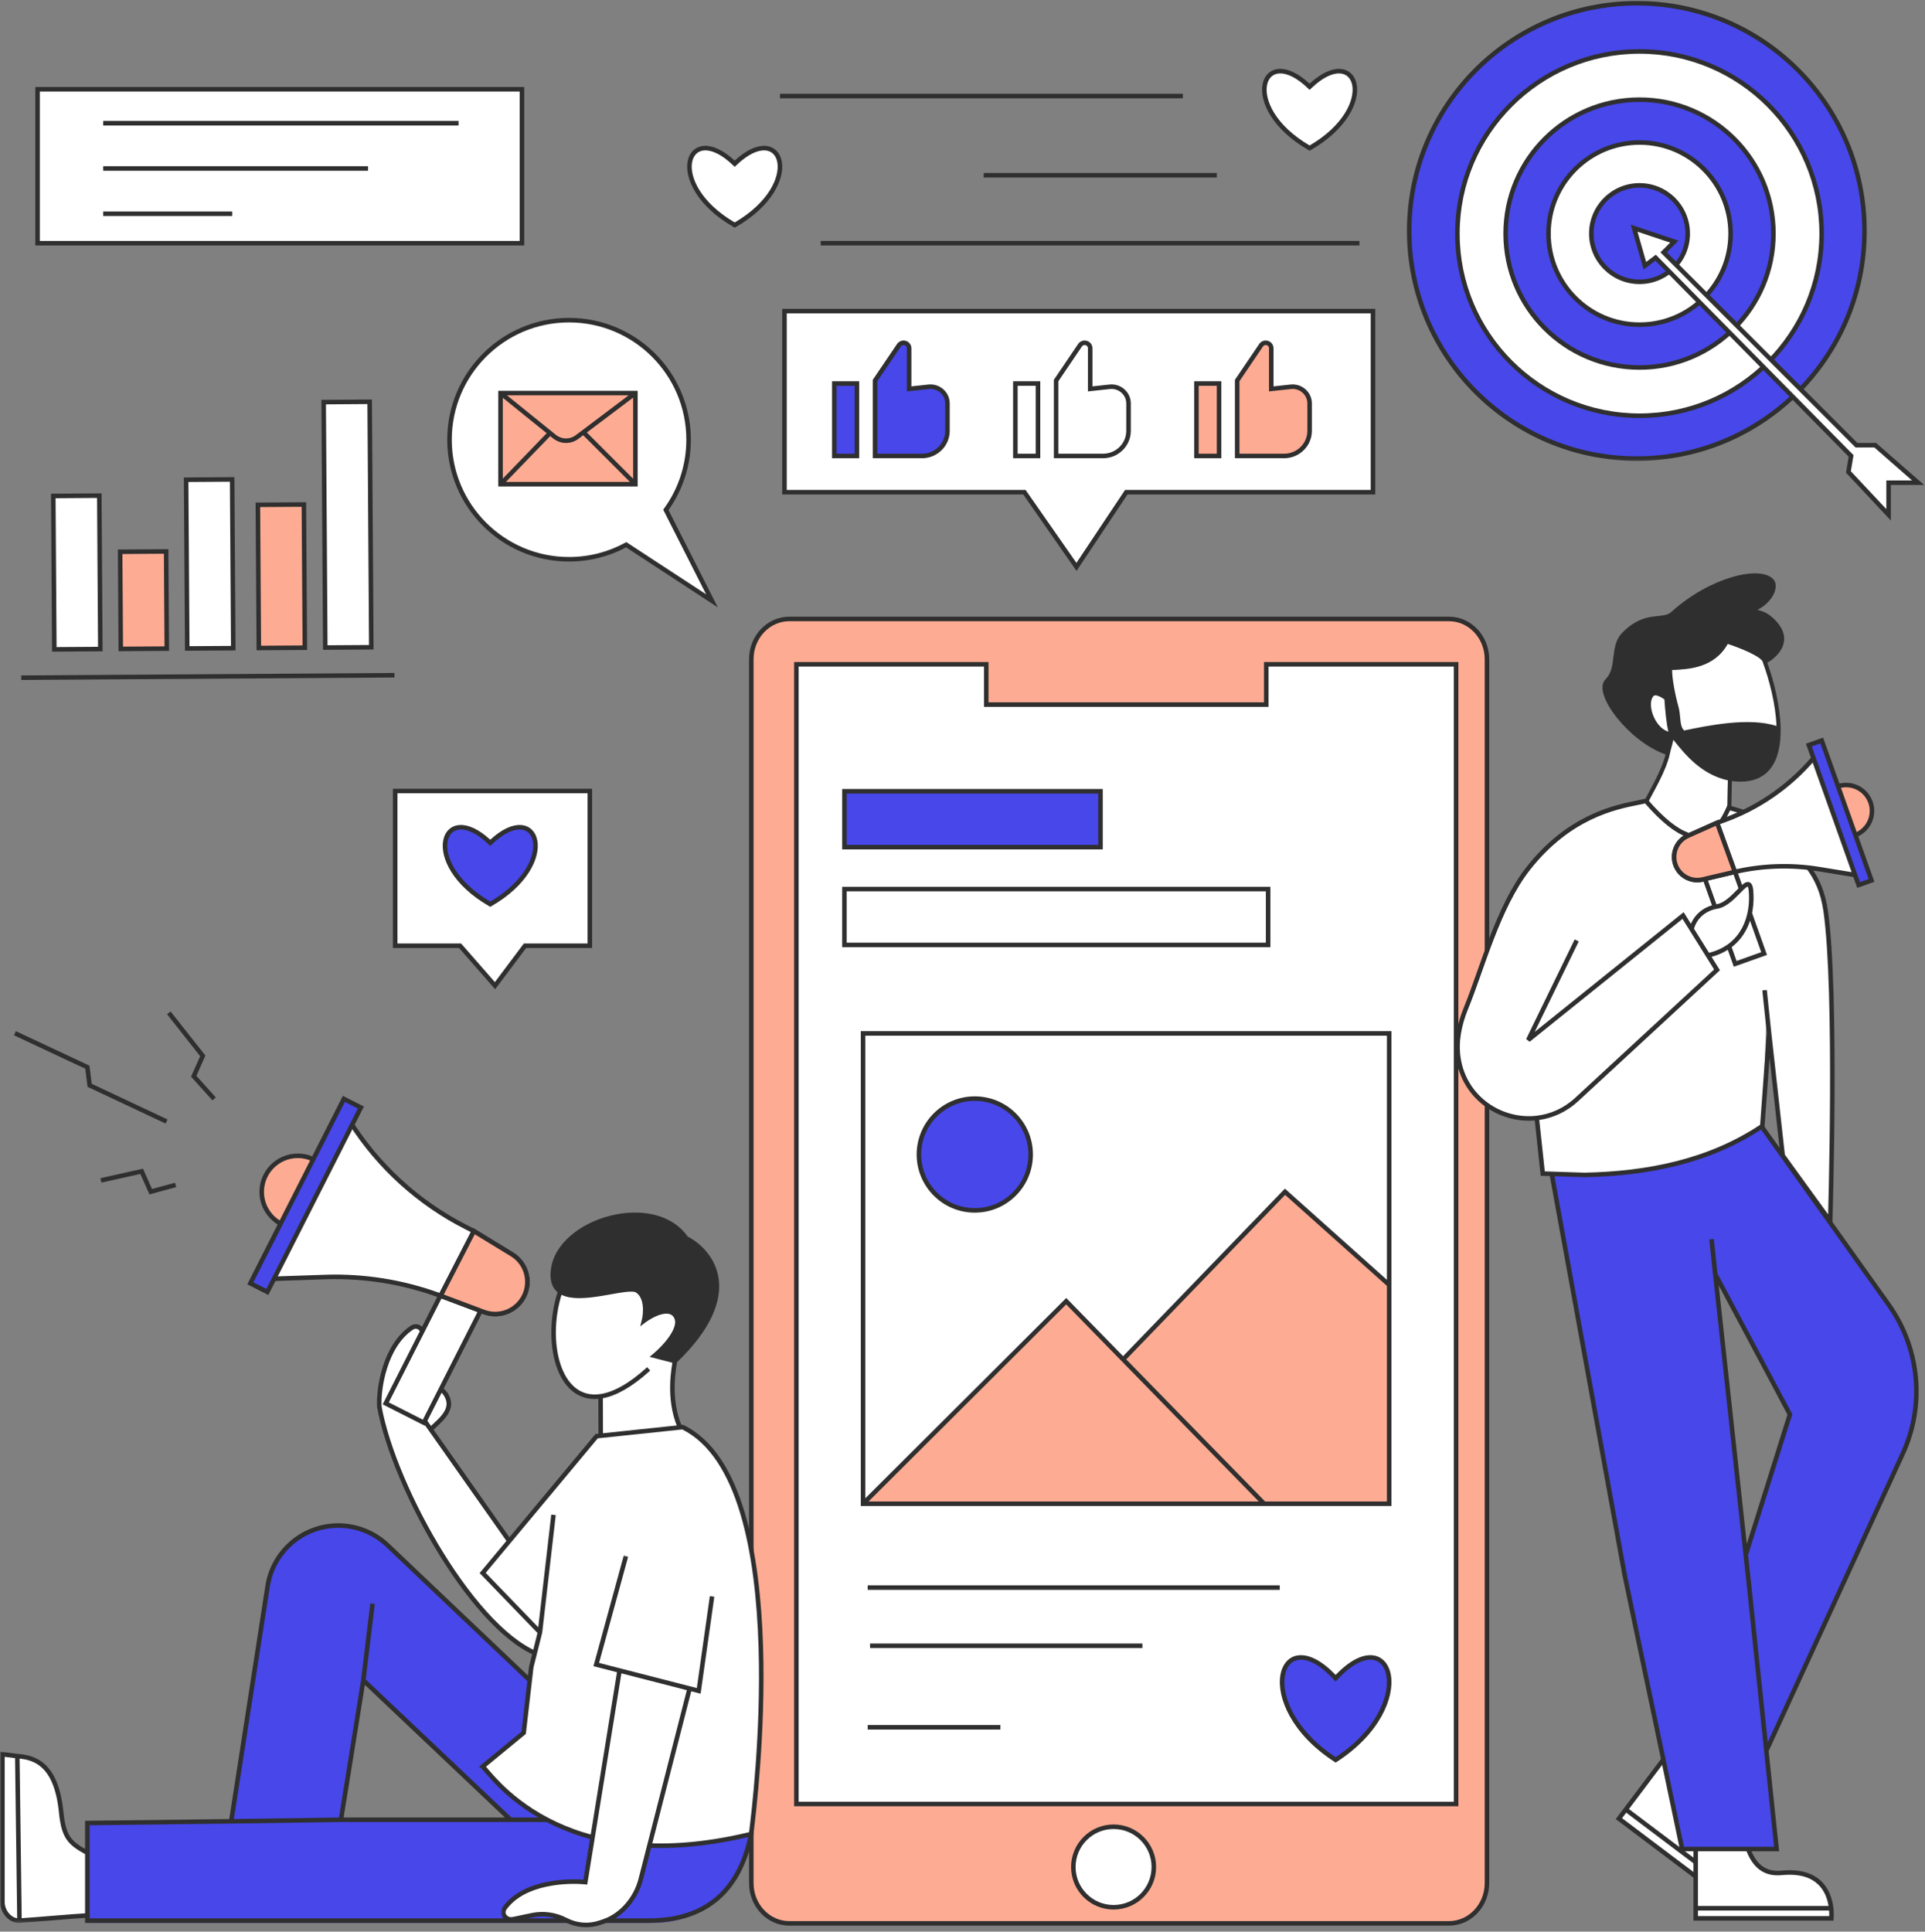 <svg width="587" height="589" viewBox="0 0 587 589" fill="none" xmlns="http://www.w3.org/2000/svg">
<rect x="0" y="0" width="587" height="589" fill="#808080" stroke="none"/>
<path d="M229.1 201.024C229.1 194.24 234.282 188.738 240.679 188.738H441.851C448.244 188.738 453.43 194.24 453.43 201.024V574.197C453.43 580.981 448.244 586.483 441.851 586.483H240.679C234.282 586.483 229.1 580.981 229.1 574.197V201.024Z" fill="#FDAC93"/>
<path fill-rule="evenodd" clip-rule="evenodd" d="M228.409 201.024C228.409 193.896 233.866 188.049 240.678 188.049H441.85C448.662 188.049 454.119 193.896 454.119 201.024V574.198C454.119 581.326 448.662 587.173 441.85 587.173H240.678C233.866 587.173 228.409 581.326 228.409 574.198V201.024ZM240.678 189.428C234.704 189.428 229.789 194.582 229.789 201.024V574.198C229.789 580.64 234.704 585.794 240.678 585.794H441.85C447.825 585.794 452.74 580.64 452.74 574.198V201.024C452.74 194.582 447.825 189.428 441.85 189.428H240.678Z" fill="#2F2F2F"/>
<path d="M242.849 202.561H300.741V214.846H386.132V202.561H444.02V550.079H242.849V202.561Z" fill="white"/>
<path fill-rule="evenodd" clip-rule="evenodd" d="M242.157 201.869H301.429V214.155H385.437V201.869H444.709V550.767H242.157V201.869ZM243.537 203.249V549.388H443.329V203.249H386.82V215.534H300.05V203.249H243.537Z" fill="#2F2F2F"/>
<path d="M351.843 569.295C351.843 576.078 346.349 581.572 339.57 581.572C332.791 581.572 327.297 576.078 327.297 569.295C327.297 562.516 332.791 557.018 339.57 557.018C346.349 557.018 351.843 562.516 351.843 569.295Z" fill="white"/>
<path fill-rule="evenodd" clip-rule="evenodd" d="M339.57 557.712C333.172 557.712 327.986 562.898 327.986 569.295C327.986 575.693 333.172 580.883 339.57 580.883C345.967 580.883 351.153 575.693 351.153 569.295C351.153 562.898 345.967 557.712 339.57 557.712ZM326.606 569.295C326.606 562.134 332.408 556.328 339.57 556.328C346.731 556.328 352.537 562.134 352.537 569.295C352.537 576.456 346.731 582.262 339.57 582.262C332.408 582.262 326.606 576.456 326.606 569.295Z" fill="#2F2F2F"/>
<path d="M257.494 241.277H335.585V258.318H257.494V241.277Z" fill="#4747EA"/>
<path fill-rule="evenodd" clip-rule="evenodd" d="M256.804 240.586H336.274V259.006H256.804V240.586ZM258.183 241.97V257.626H334.894V241.97H258.183Z" fill="#2F2F2F"/>
<path fill-rule="evenodd" clip-rule="evenodd" d="M256.804 270.406H387.387V288.826H256.804V270.406ZM258.183 271.786V287.447H386.007V271.786H258.183Z" fill="#2F2F2F"/>
<path d="M263.173 458.536L325.126 396.763L342.47 414.514L391.843 363.396L423.612 391.795V458.536H263.173Z" fill="#FDAC93"/>
<path fill-rule="evenodd" clip-rule="evenodd" d="M262.483 314.428H424.306V459.226H262.483V314.428ZM263.863 315.807V456.869L325.131 395.787L342.467 413.525L391.81 362.441L422.922 390.252V315.807H263.863ZM422.922 392.103L391.88 364.354L343.432 414.511L385.778 457.843H422.922V392.103ZM383.848 457.843L325.118 397.745L264.844 457.843H383.848Z" fill="#2F2F2F"/>
<path d="M314.291 352.035C314.291 361.446 306.661 369.075 297.25 369.075C287.839 369.075 280.214 361.446 280.214 352.035C280.214 342.623 287.839 334.994 297.25 334.994C306.661 334.994 314.291 342.623 314.291 352.035Z" fill="#4747EA"/>
<path fill-rule="evenodd" clip-rule="evenodd" d="M297.25 335.684C288.22 335.684 280.903 343.006 280.903 352.035C280.903 361.064 288.22 368.386 297.25 368.386C306.279 368.386 313.6 361.064 313.6 352.035C313.6 343.006 306.279 335.684 297.25 335.684ZM279.523 352.035C279.523 342.242 287.461 334.305 297.25 334.305C307.043 334.305 314.98 342.242 314.98 352.035C314.98 361.828 307.043 369.765 297.25 369.765C287.461 369.765 279.523 361.828 279.523 352.035Z" fill="#2F2F2F"/>
<path fill-rule="evenodd" clip-rule="evenodd" d="M390.248 484.782H264.592V483.402H390.248V484.782ZM348.361 502.533H265.302V501.153H348.361V502.533ZM305.058 527.383H264.592V525.999H305.058V527.383Z" fill="#2F2F2F"/>
<path d="M407.281 511.735C424.473 493.081 433.203 519.89 407.285 536.631C381.371 519.89 390.088 493.081 407.281 511.735Z" fill="#4747EA"/>
<path fill-rule="evenodd" clip-rule="evenodd" d="M407.281 510.725C403.138 506.401 399.368 504.549 396.346 504.713C393.098 504.886 391.016 507.353 390.437 510.794C389.288 517.627 393.817 528.75 406.911 537.209L407.289 537.455L407.663 537.209C420.757 528.75 425.286 517.627 424.132 510.794C423.549 507.353 421.467 504.886 418.215 504.713C415.197 504.549 411.424 506.401 407.281 510.725ZM407.289 535.809C394.761 527.56 390.782 517.06 391.801 511.024C392.31 508.002 394.014 506.22 396.42 506.093C398.941 505.957 402.522 507.587 406.772 512.203L407.281 512.753L407.79 512.203C412.044 507.587 415.624 505.957 418.146 506.093C420.556 506.22 422.26 508.002 422.769 511.024C423.791 517.06 419.813 527.56 407.289 535.809Z" fill="#2F2F2F"/>
<path fill-rule="evenodd" clip-rule="evenodd" d="M120.303 206.579L6.494 207.334L6.481 205.955L120.295 205.199L120.303 206.579Z" fill="#2F2F2F"/>
<path d="M16.255 151.225L30.285 151.135L30.598 197.912L16.567 198.002L16.255 151.225Z" fill="white"/>
<path fill-rule="evenodd" clip-rule="evenodd" d="M15.56 150.544L30.97 150.438L31.29 198.598L15.876 198.701L15.56 150.544ZM16.947 151.916L17.247 197.309L29.898 197.227L29.598 151.829L16.947 151.916Z" fill="#2F2F2F"/>
<path d="M56.756 146.282L70.787 146.188L71.127 197.641L57.097 197.736L56.756 146.282Z" fill="white"/>
<path fill-rule="evenodd" clip-rule="evenodd" d="M56.063 145.595L71.474 145.492L71.823 198.326L56.413 198.428L56.063 145.595ZM57.451 146.966L57.784 197.036L70.435 196.954L70.102 146.88L57.451 146.966Z" fill="#2F2F2F"/>
<path d="M78.635 153.93L92.669 153.84L92.957 197.496L78.926 197.591L78.635 153.93Z" fill="#FDAC93"/>
<path fill-rule="evenodd" clip-rule="evenodd" d="M77.939 153.245L93.35 153.143L93.65 198.183L78.239 198.285L77.939 153.245ZM79.331 154.617L79.611 196.893L92.262 196.811L91.982 154.535L79.331 154.617Z" fill="#2F2F2F"/>
<path d="M98.696 122.614L112.727 122.52L113.224 197.362L99.193 197.456L98.696 122.614Z" fill="white"/>
<path fill-rule="evenodd" clip-rule="evenodd" d="M98.002 121.927L113.412 121.824L113.917 198.046L98.507 198.149L98.002 121.927ZM99.39 123.298L99.879 196.757L112.529 196.675L112.041 123.212L99.39 123.298Z" fill="#2F2F2F"/>
<path d="M36.633 168.245L50.663 168.15L50.861 197.776L36.83 197.866L36.633 168.245Z" fill="#FDAC93"/>
<path fill-rule="evenodd" clip-rule="evenodd" d="M35.94 167.56L51.35 167.457L51.555 198.462L36.145 198.565L35.94 167.56ZM37.327 168.931L37.516 197.173L50.167 197.091L49.978 168.845L37.327 168.931Z" fill="#2F2F2F"/>
<mask id="mask0_6879_32096" style="mask-type:luminance" maskUnits="userSpaceOnUse" x="429" y="0" width="140" height="141">
<path d="M429.089 0H568.894V140.849H429.089V0Z" fill="white"/>
</mask>
<g mask="url(#mask0_6879_32096)">
<path d="M568.546 70.409C568.546 108.752 537.467 139.835 499.132 139.835C460.793 139.835 429.714 108.752 429.714 70.409C429.714 32.07 460.793 0.986 499.132 0.986C537.467 0.986 568.546 32.07 568.546 70.409Z" fill="#4747EA"/>
</g>
<mask id="mask1_6879_32096" style="mask-type:luminance" maskUnits="userSpaceOnUse" x="428" y="0" width="142" height="141">
<path d="M428.036 0H569.944V140.849H428.036V0Z" fill="white"/>
</mask>
<g mask="url(#mask1_6879_32096)">
<path fill-rule="evenodd" clip-rule="evenodd" d="M499.134 1.675C461.177 1.675 430.406 32.446 430.406 70.407C430.406 108.368 461.177 139.144 499.134 139.144C537.092 139.144 567.859 108.368 567.859 70.407C567.859 32.446 537.092 1.675 499.134 1.675ZM429.026 70.407C429.026 31.686 460.414 0.295 499.134 0.295C537.851 0.295 569.239 31.686 569.239 70.407C569.239 109.132 537.851 140.523 499.134 140.523C460.414 140.523 429.026 109.132 429.026 70.407Z" fill="#2F2F2F"/>
</g>
<path d="M555.484 71.225C555.484 101.898 530.617 126.765 499.949 126.765C469.28 126.765 444.413 101.898 444.413 71.225C444.413 40.552 469.28 15.685 499.949 15.685C530.617 15.685 555.484 40.552 555.484 71.225Z" fill="white"/>
<path fill-rule="evenodd" clip-rule="evenodd" d="M499.948 16.376C469.657 16.376 445.102 40.934 445.102 71.225C445.102 101.521 469.657 126.075 499.948 126.075C530.239 126.075 554.794 101.521 554.794 71.225C554.794 40.934 530.239 16.376 499.948 16.376ZM443.723 71.225C443.723 40.171 468.897 14.996 499.948 14.996C531.003 14.996 556.173 40.171 556.173 71.225C556.173 102.28 531.003 127.455 499.948 127.455C468.897 127.455 443.723 102.28 443.723 71.225Z" fill="#2F2F2F"/>
<path d="M540.784 71.226C540.784 93.781 522.504 112.066 499.953 112.066C477.398 112.066 459.117 93.781 459.117 71.226C459.117 48.671 477.398 30.391 499.953 30.391C522.504 30.391 540.784 48.671 540.784 71.226Z" fill="#4747EA"/>
<path fill-rule="evenodd" clip-rule="evenodd" d="M499.953 31.079C477.78 31.079 459.807 49.051 459.807 71.225C459.807 93.398 477.78 111.374 499.953 111.374C522.122 111.374 540.095 93.398 540.095 71.225C540.095 49.051 522.122 31.079 499.953 31.079ZM458.428 71.225C458.428 48.292 477.02 29.699 499.953 29.699C522.886 29.699 541.474 48.292 541.474 71.225C541.474 94.161 522.886 112.754 499.953 112.754C477.02 112.754 458.428 94.161 458.428 71.225Z" fill="#2F2F2F"/>
<path d="M527.718 71.225C527.718 86.561 515.289 98.995 499.952 98.995C484.616 98.995 472.187 86.561 472.187 71.225C472.187 55.888 484.616 43.455 499.952 43.455C515.289 43.455 527.718 55.888 527.718 71.225Z" fill="white"/>
<path fill-rule="evenodd" clip-rule="evenodd" d="M499.954 44.145C484.999 44.145 472.878 56.271 472.878 71.225C472.878 86.184 484.999 98.305 499.954 98.305C514.908 98.305 527.029 86.184 527.029 71.225C527.029 56.271 514.908 44.145 499.954 44.145ZM471.498 71.225C471.498 55.507 484.235 42.766 499.954 42.766C515.668 42.766 528.409 55.507 528.409 71.225C528.409 86.944 515.668 99.689 499.954 99.689C484.235 99.689 471.498 86.944 471.498 71.225Z" fill="#2F2F2F"/>
<path d="M514.652 71.225C514.652 79.347 508.07 85.929 499.952 85.929C491.83 85.929 485.248 79.347 485.248 71.225C485.248 63.108 491.83 56.525 499.952 56.525C508.07 56.525 514.652 63.108 514.652 71.225Z" fill="#4747EA"/>
<path fill-rule="evenodd" clip-rule="evenodd" d="M499.952 57.216C492.212 57.216 485.938 63.49 485.938 71.226C485.938 78.966 492.212 85.24 499.952 85.24C507.688 85.24 513.959 78.966 513.959 71.226C513.959 63.49 507.688 57.216 499.952 57.216ZM484.559 71.226C484.559 62.726 491.449 55.836 499.952 55.836C508.448 55.836 515.342 62.726 515.342 71.226C515.342 79.73 508.448 86.62 499.952 86.62C491.449 86.62 484.559 79.73 484.559 71.226Z" fill="#2F2F2F"/>
<path d="M504.847 78.576L564.468 139.018L563.651 143.921L575.9 156.987V147.185H584.884L571.814 135.75H566.099L507.299 76.946L510.567 73.677L498.314 69.592L501.583 81.027L504.847 78.576Z" fill="white"/>
<path fill-rule="evenodd" clip-rule="evenodd" d="M497.291 68.523L511.843 73.377L508.275 76.945L566.385 135.059H572.076L586.723 147.874H576.589V158.731L562.911 144.142L563.728 139.252L504.781 79.491L501.196 82.18L497.291 68.523ZM499.34 70.663L501.972 79.873L504.916 77.664L565.206 138.783L564.385 143.694L575.209 155.241V146.495H583.048L571.559 136.443H565.814L506.325 76.945L509.289 73.976L499.34 70.663Z" fill="#2F2F2F"/>
<path d="M173.523 170.536C153.391 170.536 137.073 154.214 137.073 134.077C137.073 113.945 153.391 97.623 173.523 97.623C193.656 97.623 209.978 113.945 209.978 134.077C209.978 142.076 207.403 149.467 203.042 155.478L217.11 183.215L190.958 166.105C185.78 168.93 179.839 170.536 173.523 170.536Z" fill="white"/>
<path fill-rule="evenodd" clip-rule="evenodd" d="M173.523 98.313C193.273 98.313 209.287 114.327 209.287 134.078C209.287 141.924 206.762 149.176 202.479 155.072L202.233 155.413L215.323 181.224L190.99 165.301L190.629 165.498C185.55 168.269 179.723 169.846 173.523 169.846C153.772 169.846 137.763 153.832 137.763 134.078C137.763 114.327 153.772 98.313 173.523 98.313ZM210.667 134.078C210.667 113.563 194.037 96.934 173.523 96.934C153.009 96.934 136.379 113.563 136.379 134.078C136.379 154.596 153.009 171.226 173.523 171.226C179.809 171.226 185.735 169.666 190.925 166.906L218.892 185.207L203.847 155.54C208.142 149.48 210.667 142.072 210.667 134.078Z" fill="#2F2F2F"/>
<path d="M193.758 119.854H152.631V147.644H193.758V119.854Z" fill="#FDAC93"/>
<path fill-rule="evenodd" clip-rule="evenodd" d="M194.448 119.164H151.941V148.334H194.448V119.164ZM191.697 120.544L175.564 132.702C174.71 133.343 173.671 133.692 172.608 133.692C171.482 133.692 170.394 133.306 169.516 132.599L154.586 120.544H191.697ZM153.321 121.299L166.703 132.102L153.321 145.94V121.299ZM154.261 146.954L167.783 132.973L168.649 133.675C169.77 134.578 171.166 135.071 172.608 135.071C173.971 135.071 175.301 134.628 176.393 133.802L177.839 132.714L192.091 146.954H154.261ZM193.068 145.981V121.242L178.952 131.877L193.068 145.981Z" fill="#2F2F2F"/>
<path d="M176.415 504.883C177.795 509.026 187.034 511.609 165.37 504.883C145.357 498.67 120.293 454.221 115.678 428.952C115.345 423.589 117.291 410.421 125.553 404.874C127.38 403.646 129.388 405.424 128.871 407.51L127.438 413.226C126.817 415.71 126.826 418.28 127.438 420.736C130.189 421.705 134.397 422.998 135.691 424.813C139.144 429.646 134.163 433.025 131.326 435.859L157.088 472.44L176.415 504.883Z" fill="white"/>
<path fill-rule="evenodd" clip-rule="evenodd" d="M127.65 405.48C127.21 405.115 126.586 405.008 125.938 405.443C121.992 408.096 119.503 412.604 118.05 417.191C116.604 421.745 116.206 426.27 116.362 428.869C118.657 441.384 126.028 458.712 135.337 473.699C139.989 481.193 145.113 488.079 150.307 493.47C155.514 498.874 160.733 502.722 165.574 504.224C167.18 504.721 168.613 505.169 169.89 505.567C172.936 506.516 175.109 507.189 176.624 507.641C177.043 507.764 177.404 507.871 177.72 507.957C177.03 507.255 176.176 506.29 175.782 505.177L156.508 472.817L128.5 433.041L128.59 432.72C129.415 429.817 129.161 426.709 127.855 423.937C127.391 422.956 127.026 421.938 126.767 420.903C126.126 418.336 126.122 415.651 126.767 413.06L128.196 407.34C128.393 406.556 128.11 405.862 127.65 405.48ZM128.533 404.417C129.403 405.139 129.863 406.379 129.539 407.677L128.106 413.393C127.547 415.643 127.523 417.971 128.023 420.209C128.196 420.266 128.368 420.328 128.549 420.39C129.744 420.8 131.124 421.281 132.384 421.823C133.181 422.167 133.949 422.545 134.614 422.964C135.267 423.379 135.854 423.855 136.252 424.409C137.184 425.719 137.583 426.98 137.554 428.195C137.525 429.402 137.073 430.487 136.445 431.46C135.821 432.425 134.996 433.307 134.17 434.108C133.789 434.482 133.403 434.839 133.033 435.184C133.004 435.213 132.971 435.241 132.939 435.27C132.692 435.5 132.454 435.722 132.228 435.939L157.666 472.065L177.043 504.594L177.067 504.664C177.355 505.53 178.081 506.368 178.804 507.086C178.948 507.23 179.108 507.386 179.26 507.534C179.44 507.706 179.613 507.871 179.732 507.994C179.851 508.117 179.978 508.257 180.073 508.4C180.114 508.466 180.18 508.581 180.212 508.721C180.249 508.873 180.262 509.123 180.097 509.353C179.95 509.567 179.74 509.645 179.621 509.673C179.498 509.702 179.375 509.706 179.28 509.702C179.091 509.698 178.862 509.661 178.607 509.603C178.081 509.493 177.314 509.283 176.234 508.963C174.706 508.511 172.518 507.83 169.463 506.877C168.186 506.483 166.761 506.035 165.168 505.543C159.998 503.937 154.582 499.897 149.314 494.427C144.033 488.95 138.851 481.982 134.162 474.426C124.788 459.332 117.327 441.824 114.995 429.078L114.987 428.996C114.814 426.224 115.233 421.506 116.732 416.772C118.234 412.046 120.854 407.197 125.166 404.298C126.344 403.509 127.638 403.678 128.533 404.417ZM131.427 434.798C131.616 434.621 131.805 434.441 131.998 434.26C132.031 434.231 132.06 434.203 132.093 434.174C132.462 433.829 132.84 433.48 133.21 433.123C134.01 432.342 134.745 431.546 135.287 430.708C135.825 429.875 136.154 429.033 136.174 428.158C136.195 427.292 135.924 426.319 135.131 425.214C134.881 424.861 134.458 424.5 133.875 424.13C133.296 423.765 132.598 423.42 131.838 423.091C130.75 422.623 129.572 422.204 128.483 421.827C128.66 422.34 128.865 422.849 129.099 423.346C130.504 426.319 130.812 429.645 130.003 432.778L131.427 434.798Z" fill="#2F2F2F"/>
<path d="M205.818 415.028C205.05 419.319 203.568 429.527 208.923 438.326C193.401 453.145 187.3 451.117 183.185 438.942L183.148 425.774C169.877 427.708 165.94 408.323 170.842 393.787C169.118 392.605 168.21 390.514 168.687 387.037C170.748 371.975 199.577 363.574 209.218 377.584C217.003 381.522 227.224 394.526 205.818 415.028Z" fill="white"/>
<path fill-rule="evenodd" clip-rule="evenodd" d="M174.981 377.755C171.926 380.367 169.856 383.574 169.368 387.13C168.916 390.443 169.791 392.225 171.232 393.219C172.497 394.086 174.328 394.439 176.521 394.455C178.697 394.467 181.124 394.143 183.509 393.749C184.355 393.609 185.201 393.457 186.026 393.31C187.492 393.051 188.892 392.8 190.108 392.644C191.065 392.517 191.943 392.443 192.695 392.464C193.421 392.484 194.128 392.599 194.653 392.936C196.423 394.065 197.133 396.048 197.359 397.917C197.499 399.066 197.458 400.228 197.339 401.23C198.501 400.516 199.917 399.818 201.313 399.448C202.324 399.181 203.387 399.07 204.356 399.309C205.354 399.547 206.212 400.146 206.783 401.202C207.374 402.281 207.358 403.505 207.033 404.692C206.709 405.874 206.056 407.09 205.276 408.231C204.024 410.058 202.381 411.787 200.993 413.064L205.617 414.259C216.009 404.211 218.584 396.13 217.779 390.185C216.97 384.169 212.663 380.1 208.906 378.199L208.75 378.117L208.651 377.973C204.069 371.317 194.826 369.876 186.281 372.073C182.031 373.169 178.032 375.148 174.981 377.755ZM205.03 415.532L198.082 413.733L199.113 412.875C200.583 411.648 202.664 409.603 204.134 407.451C204.869 406.375 205.432 405.304 205.699 404.326C205.97 403.349 205.933 402.524 205.572 401.858C205.194 401.16 204.664 400.803 204.032 400.647C203.367 400.487 202.558 400.549 201.667 400.783C199.876 401.255 197.983 402.372 196.78 403.271L195.224 404.433L195.696 402.548C195.967 401.481 196.189 399.756 195.988 398.081C195.787 396.393 195.171 394.907 193.91 394.098C193.709 393.971 193.315 393.864 192.654 393.847C192.013 393.827 191.216 393.893 190.284 394.012C189.098 394.168 187.759 394.406 186.318 394.665C185.488 394.812 184.622 394.964 183.735 395.112C181.337 395.51 178.812 395.851 176.512 395.835C174.578 395.822 172.727 395.56 171.232 394.816C169.072 401.776 168.932 409.718 170.838 415.745C171.827 418.874 173.351 421.437 175.375 423.1C177.379 424.746 179.916 425.547 183.049 425.087C186.876 424.533 191.635 422.085 197.343 416.891L198.271 417.913C192.74 422.948 187.932 425.588 183.838 426.356L183.875 438.826C184.885 441.787 185.993 444.07 187.291 445.626C188.584 447.178 190.05 447.991 191.808 448.069C193.602 448.147 195.811 447.465 198.575 445.794C201.235 444.185 204.36 441.692 208.048 438.206C203.128 429.694 204.258 420.073 205.03 415.532ZM182.458 426.545C179.3 426.824 176.636 425.92 174.496 424.167C172.205 422.286 170.563 419.457 169.52 416.164C167.483 409.726 167.684 401.321 170.029 394.04C168.312 392.624 167.536 390.32 168 386.941C168.542 382.962 170.85 379.472 174.082 376.708C177.317 373.945 181.514 371.875 185.936 370.738C194.674 368.488 204.594 369.818 209.686 377.045C213.677 379.115 218.268 383.488 219.151 390C220.037 396.582 217.11 405.111 206.458 415.368C205.686 419.761 204.389 429.546 209.509 437.968L209.801 438.44L209.398 438.826C205.502 442.546 202.168 445.236 199.289 446.977C196.415 448.714 193.931 449.543 191.746 449.449C189.525 449.346 187.722 448.299 186.232 446.509C184.758 444.739 183.571 442.238 182.532 439.163L182.495 439.056L182.458 426.545Z" fill="#2F2F2F"/>
<path d="M206.18 401.531C204.278 398.029 198.846 400.866 196.37 402.718C196.937 400.46 197.314 395.458 194.284 393.52C190.494 391.093 166.625 402.094 168.686 387.037C170.748 371.975 199.577 363.574 209.218 377.584C217.003 381.522 227.224 394.526 205.818 415.028L199.556 413.406C202.554 410.906 208.081 405.03 206.18 401.531Z" fill="#2F2F2F"/>
<path d="M208.162 435.164L181.932 437.927L147.182 479.633L164.657 497.733L161.997 508.36L161.537 512.363L159.689 528.369L147.182 538.655C147.457 538.881 148.015 539.567 148.886 540.577C149.723 541.55 150.853 542.819 152.298 544.26C155.484 547.426 160.223 551.425 166.834 554.895C179.69 561.645 199.642 566.413 229.058 559.231C229.514 555.117 243.413 452.315 208.162 435.164Z" fill="white"/>
<path d="M159.689 528.365L147.178 538.655C147.457 538.881 148.011 539.567 148.886 540.577C149.724 541.55 150.849 542.819 152.298 544.26C155.481 547.426 160.219 551.426 166.83 554.895H155.994L110.789 512.364L103.965 554.895L70.5 555.359L81.599 483.65C83.102 473.939 90.912 466.433 100.672 465.316C107.086 464.581 113.491 466.724 118.172 471.171L161.533 512.364L159.689 528.365Z" fill="#4747EA"/>
<path d="M0.737 534.906V580.041C0.737 582.849 3.131 585.831 5.932 585.646C12.485 585.215 22.114 584.295 27.247 584.036C27.908 580.87 26.549 569.381 28.367 565.871C21.666 562.348 19.506 561.087 18.657 552.624C17.17 537.744 10.477 535.867 5.27 535.481L0.737 534.906Z" fill="white"/>
<mask id="mask2_6879_32096" style="mask-type:luminance" maskUnits="userSpaceOnUse" x="0" y="533" width="30" height="54">
<path d="M0 533.986H29.646V586.545H0V533.986Z" fill="white"/>
</mask>
<g mask="url(#mask2_6879_32096)">
<path fill-rule="evenodd" clip-rule="evenodd" d="M29.298 565.578L28.69 565.258C25.302 563.48 23.229 562.347 21.853 560.663C20.503 559.012 19.767 556.75 19.349 552.554C18.593 545.027 16.511 540.65 13.838 538.116C11.161 535.579 7.999 534.992 5.343 534.794L0.05 534.121V580.04C0.05 581.633 0.723 583.239 1.77 584.421C2.817 585.608 4.312 586.446 5.979 586.335C8.935 586.138 12.487 585.846 15.965 585.563C20.26 585.21 24.444 584.869 27.282 584.725L27.816 584.7L27.922 584.179C28.107 583.3 28.144 581.916 28.136 580.352C28.132 579.527 28.119 578.611 28.103 577.658C28.087 576.808 28.07 575.934 28.066 575.076C28.049 573.228 28.07 571.388 28.206 569.803C28.345 568.19 28.596 566.933 28.982 566.186L29.298 565.578ZM5.975 536.236C8.307 536.482 10.779 537.119 12.886 539.118C15.23 541.336 17.238 545.339 17.973 552.689C18.4 556.959 19.168 559.563 20.786 561.538C22.285 563.369 24.465 564.593 27.483 566.182C27.138 567.139 26.945 568.366 26.83 569.684C26.69 571.339 26.67 573.228 26.682 575.088C26.69 575.987 26.707 576.862 26.719 577.704C26.736 578.632 26.752 579.523 26.756 580.36C26.76 581.613 26.736 582.647 26.653 583.374C23.832 583.534 19.854 583.859 15.801 584.191C12.606 584.454 9.367 584.717 6.616 584.906L5.975 536.236ZM5.236 584.93C4.337 584.795 3.487 584.282 2.805 583.506C1.955 582.549 1.429 581.26 1.429 580.04V535.69L4.591 536.088L5.236 584.93Z" fill="#2F2F2F"/>
</g>
<path d="M199.187 586.335C214.371 586.335 225.647 576.382 229.055 559.231C199.638 566.412 179.691 561.645 166.834 554.895H103.965L70.5 555.359L26.639 555.888L27.328 586.335H199.187Z" fill="#4747EA"/>
<path fill-rule="evenodd" clip-rule="evenodd" d="M208.281 434.457L208.462 434.543C217.537 438.957 223.355 448.833 227.022 461.007C230.693 473.203 232.249 487.857 232.688 502.065C233.501 528.52 230.442 553.555 229.834 558.54C229.789 558.906 229.756 559.169 229.74 559.308V559.337L229.732 559.366C228.007 568.042 224.542 574.805 219.212 579.391C213.874 583.982 206.741 586.335 197.807 586.335H25.944V555.206L69.909 554.676L80.917 483.542C82.469 473.527 90.526 465.783 100.594 464.629C107.209 463.873 113.82 466.082 118.649 470.669L161.007 510.909L161.315 508.236L163.894 497.934L146.254 479.666L181.579 437.27L208.281 434.457ZM164.136 496.201L148.106 479.596L182.281 438.584L208.035 435.874C216.485 440.074 222.094 449.436 225.7 461.406C229.321 473.437 230.869 487.956 231.308 502.11C232.122 528.442 229.075 553.379 228.463 558.38C228.451 558.487 228.438 558.585 228.426 558.676C199.416 565.652 179.785 560.918 167.154 554.286C160.613 550.854 155.932 546.899 152.783 543.766C151.354 542.346 150.237 541.089 149.408 540.128C149.198 539.882 148.997 539.648 148.816 539.434C148.631 539.221 148.471 539.028 148.332 538.868C148.287 538.814 148.241 538.765 148.196 538.712L160.342 528.722L162.674 508.487L165.335 497.856L169.47 461.989L168.099 461.833L164.136 496.201ZM228.155 560.158C199.281 566.974 179.526 562.297 166.662 555.584H103.965L70.508 556.048L27.328 556.573V584.955H197.807C206.495 584.955 213.283 582.672 218.313 578.344C223.133 574.197 226.406 568.108 228.155 560.158ZM104.778 554.204H153.969L111.266 513.763L104.778 554.204ZM111.516 512.1L155.977 554.204H164.157C158.683 551.026 154.639 547.565 151.81 544.748C150.348 543.29 149.206 542.005 148.365 541.028C148.135 540.765 147.938 540.531 147.761 540.325C147.584 540.12 147.433 539.935 147.289 539.771C146.993 539.434 146.829 539.258 146.747 539.192L146.086 538.662L159.036 528.011L160.81 512.625L117.696 471.671C113.167 467.368 106.958 465.29 100.75 466C91.302 467.08 83.738 474.352 82.285 483.755L71.305 554.656L103.378 554.212L110.108 512.264L112.916 488.925L114.288 489.089L111.516 512.1Z" fill="#2F2F2F"/>
<path d="M101.79 363.426C101.79 369.499 96.867 374.422 90.798 374.422C84.725 374.422 79.806 369.499 79.806 363.426C79.806 357.357 84.725 352.434 90.798 352.434C96.867 352.434 101.79 357.357 101.79 363.426Z" fill="#FDAC93"/>
<path fill-rule="evenodd" clip-rule="evenodd" d="M90.797 353.124C85.106 353.124 80.495 357.739 80.495 363.426C80.495 369.117 85.106 373.732 90.797 373.732C96.484 373.732 101.099 369.117 101.099 363.426C101.099 357.739 96.484 353.124 90.797 353.124ZM79.115 363.426C79.115 356.975 84.346 351.744 90.797 351.744C97.248 351.744 102.479 356.975 102.479 363.426C102.479 369.881 97.248 375.112 90.797 375.112C84.346 375.112 79.115 369.881 79.115 363.426Z" fill="#2F2F2F"/>
<path d="M143.146 377.613L154.766 383.51L129.246 433.826L117.626 427.934L143.146 377.613Z" fill="white"/>
<path fill-rule="evenodd" clip-rule="evenodd" d="M142.842 376.684L155.694 383.204L129.55 434.753L116.698 428.232L142.842 376.684ZM143.45 378.54L118.554 427.628L128.943 432.897L153.838 383.812L143.45 378.54Z" fill="#2F2F2F"/>
<path d="M99.136 389.398L83.172 389.94L106.314 341.34C115.019 355.342 127.391 366.699 142.091 374.172L144.497 375.396L156.109 382.483C160.371 385.082 162.001 390.47 159.899 394.999C157.739 399.651 152.356 401.856 147.552 400.053L134.355 395.106C123.1 390.93 111.135 388.992 99.136 389.398Z" fill="white"/>
<path fill-rule="evenodd" clip-rule="evenodd" d="M106.235 339.902L106.901 340.974C115.54 354.873 127.817 366.141 142.402 373.556L144.837 374.792L156.47 381.896C161.032 384.676 162.777 390.441 160.527 395.286C158.215 400.271 152.454 402.628 147.309 400.702L134.116 395.754C122.943 391.611 111.068 389.685 99.156 390.088L82.062 390.671L106.235 339.902ZM135.323 394.732L147.793 399.408C152.261 401.084 157.266 399.035 159.274 394.707C161.229 390.498 159.714 385.489 155.751 383.07L144.771 376.373L135.323 394.732ZM143.568 375.7L141.774 374.788C127.341 367.446 115.129 356.388 106.4 342.764L84.284 389.213L99.111 388.708C110.998 388.305 122.849 390.186 134.022 394.247L143.568 375.7Z" fill="#2F2F2F"/>
<path d="M144.502 375.395L156.114 382.482C160.372 385.081 162.002 390.464 159.9 394.993C157.74 399.649 152.357 401.854 147.553 400.052L134.355 395.104L144.502 375.395Z" fill="#FDAC93"/>
<path fill-rule="evenodd" clip-rule="evenodd" d="M144.226 374.422L156.47 381.895C161.032 384.675 162.777 390.44 160.527 395.285C158.215 400.27 152.454 402.627 147.309 400.701L133.39 395.478L144.226 374.422ZM144.772 376.372L135.328 394.731L147.794 399.408C152.261 401.083 157.267 399.034 159.275 394.706C161.229 390.497 159.714 385.488 155.752 383.069L144.772 376.372Z" fill="#2F2F2F"/>
<path d="M104.856 335.076L110.05 337.708L81.525 393.95L76.335 391.318L104.856 335.076Z" fill="#4747EA"/>
<path fill-rule="evenodd" clip-rule="evenodd" d="M104.554 334.148L110.976 337.405L81.826 394.878L75.404 391.622L104.554 334.148ZM105.161 336.004L77.26 391.014L81.219 393.022L109.12 338.012L105.161 336.004Z" fill="#2F2F2F"/>
<path d="M153.921 581.798C159.789 573.762 173.138 573.368 178.484 573.91L188.926 509.391L210.278 514.881L195.43 572.859C194.001 578.702 189.632 584.007 184.13 585.863L182.914 586.278C179.494 587.432 175.774 587.136 172.559 585.461C169.356 583.79 165.71 583.28 162.195 584.011L156.426 585.219C154.323 585.654 152.623 583.58 153.921 581.798Z" fill="white"/>
<mask id="mask3_6879_32096" style="mask-type:luminance" maskUnits="userSpaceOnUse" x="152" y="474" width="67" height="115">
<path d="M152.632 474.07H218.856V588.426H152.632V474.07Z" fill="white"/>
</mask>
<g mask="url(#mask3_6879_32096)">
<path fill-rule="evenodd" clip-rule="evenodd" d="M182.673 507.07L191.542 474.694L190.207 474.328L180.968 508.06L188.146 509.904L177.905 573.167C175.109 572.945 170.715 572.986 166.252 573.963C161.444 575.015 156.447 577.179 153.367 581.391C152.529 582.537 152.648 583.839 153.355 584.758C154.04 585.658 155.26 586.167 156.57 585.892L162.339 584.689C165.694 583.987 169.18 584.475 172.243 586.072C175.626 587.834 179.535 588.146 183.137 586.931L184.356 586.52C190.113 584.578 194.625 579.059 196.104 573.027V573.023L210.779 515.718L213.637 516.453L217.821 486.885L216.454 486.692L212.487 514.732L182.673 507.07ZM209.44 515.377L189.489 510.249L179.063 574.661L178.414 574.596C175.799 574.333 171.2 574.296 166.548 575.31C161.883 576.329 157.272 578.386 154.484 582.204C154.02 582.841 154.102 583.465 154.451 583.921C154.812 584.393 155.494 584.705 156.287 584.541L162.056 583.338C165.727 582.57 169.537 583.104 172.884 584.849C175.93 586.438 179.453 586.717 182.697 585.621L183.913 585.21C189.16 583.44 193.381 578.345 194.765 572.695V572.686L209.44 515.377Z" fill="#2F2F2F"/>
</g>
<path fill-rule="evenodd" clip-rule="evenodd" d="M61.039 322.06L50.942 309.274L52.026 308.42L62.637 321.859L59.89 328.047L65.802 334.617L64.776 335.537L58.264 328.302L61.039 322.06ZM26.002 325.875L4.26 315.684L4.843 314.431L27.275 324.947L27.965 330.474L51.09 341.355L50.503 342.603L26.692 331.398L26.002 325.875ZM43.605 356.367L30.629 359.254L30.929 360.601L42.8 357.96L45.572 364.198L53.739 361.972L53.373 360.642L46.352 362.555L43.605 356.367Z" fill="#2F2F2F"/>
<path d="M179.863 241.199H120.505V288.387H140.292L150.948 300.562L160.08 288.387H179.863V241.199Z" fill="white"/>
<path fill-rule="evenodd" clip-rule="evenodd" d="M119.815 240.508H180.553V289.075H160.425L150.989 301.656L139.981 289.075H119.815V240.508ZM121.199 241.887V287.695H140.605L150.903 299.468L159.735 287.695H179.174V241.887H121.199Z" fill="#2F2F2F"/>
<path d="M149.493 257.007C164.029 242.997 171.408 263.134 149.498 275.715C127.587 263.134 134.958 242.997 149.493 257.007Z" fill="#4747EA"/>
<path fill-rule="evenodd" clip-rule="evenodd" d="M149.494 256.058C145.991 252.823 142.801 251.439 140.247 251.562C138.896 251.624 137.738 252.112 136.855 252.95C135.977 253.784 135.402 254.929 135.151 256.26C134.149 261.536 138.083 269.958 149.153 276.314L149.498 276.511L149.843 276.314C160.913 269.958 164.843 261.536 163.841 256.26C163.586 254.929 163.016 253.784 162.133 252.95C161.25 252.112 160.088 251.624 158.741 251.562C156.183 251.439 152.997 252.823 149.494 256.058ZM149.498 274.914C160.063 268.722 163.319 260.908 162.486 256.518C162.276 255.418 161.817 254.551 161.184 253.952C160.556 253.357 159.718 252.991 158.675 252.938C156.557 252.839 153.547 254.055 149.97 257.504L149.494 257.968L149.014 257.504C145.437 254.055 142.427 252.839 140.313 252.938C139.27 252.991 138.432 253.357 137.804 253.952C137.172 254.551 136.716 255.418 136.506 256.518C135.673 260.904 138.933 268.722 149.498 274.914Z" fill="#2F2F2F"/>
<path d="M11.453 27.215H159.155V74.152H11.453V27.215Z" fill="white"/>
<path fill-rule="evenodd" clip-rule="evenodd" d="M10.765 26.525H159.85V74.842H10.765V26.525ZM12.144 27.905V73.463H158.466V27.905H12.144Z" fill="#2F2F2F"/>
<path fill-rule="evenodd" clip-rule="evenodd" d="M31.472 36.877H139.833V38.261H31.472V36.877Z" fill="#2F2F2F"/>
<path fill-rule="evenodd" clip-rule="evenodd" d="M31.472 50.685H112.223V52.065H31.472V50.685Z" fill="#2F2F2F"/>
<path fill-rule="evenodd" clip-rule="evenodd" d="M31.472 64.49H70.812V65.87H31.472V64.49Z" fill="#2F2F2F"/>
<path d="M239.221 94.859H418.671V150.083H343.438L328.258 172.864L312.38 150.083H239.221V94.859Z" fill="white"/>
<path fill-rule="evenodd" clip-rule="evenodd" d="M238.53 94.17H419.36V150.773H343.812L328.27 174.088L312.022 150.773H238.53V94.17ZM239.91 95.554V149.393H312.74L328.241 171.636L343.068 149.393H417.981V95.554H239.91Z" fill="#2F2F2F"/>
<path d="M266.831 139.037V116.031L274.124 105.264C274.436 104.805 274.965 104.525 275.528 104.525C276.464 104.525 277.224 105.273 277.224 106.188V118.585L283.145 117.94C286.224 117.603 288.914 119.973 288.914 123.019V131.367C288.914 135.605 285.428 139.037 281.12 139.037H266.831Z" fill="#4747EA"/>
<path fill-rule="evenodd" clip-rule="evenodd" d="M273.548 104.879C273.996 104.226 274.739 103.836 275.527 103.836C276.833 103.836 277.913 104.879 277.913 106.189V117.817L283.07 117.255C286.544 116.873 289.603 119.55 289.603 123.02V131.368C289.603 135.999 285.797 139.728 281.12 139.728H266.137V115.818L273.548 104.879ZM275.527 105.216C275.191 105.216 274.875 105.384 274.694 105.655L267.52 116.241V138.348H281.12C285.054 138.348 288.224 135.215 288.224 131.368V123.02C288.224 120.396 285.904 118.331 283.218 118.626L276.533 119.357V106.189C276.533 105.663 276.094 105.216 275.527 105.216Z" fill="#2F2F2F"/>
<path fill-rule="evenodd" clip-rule="evenodd" d="M328.768 104.879C329.211 104.226 329.955 103.836 330.747 103.836C332.053 103.836 333.129 104.879 333.129 106.189V117.817L338.286 117.255C341.76 116.873 344.823 119.55 344.823 123.02V131.368C344.823 135.999 341.013 139.728 336.336 139.728H321.356V115.818L328.768 104.879ZM330.747 105.216C330.406 105.216 330.094 105.384 329.91 105.655L322.736 116.241V138.348H336.336C340.269 138.348 343.439 135.215 343.439 131.368V123.02C343.439 120.396 341.119 118.331 338.438 118.626L331.749 119.357V106.189C331.749 105.663 331.31 105.216 330.747 105.216Z" fill="#2F2F2F"/>
<path d="M377.262 139.037V116.031L384.554 105.264C384.866 104.805 385.396 104.525 385.963 104.525C386.895 104.525 387.654 105.273 387.654 106.188V118.585L393.579 117.94C396.655 117.603 399.349 119.973 399.349 123.019V131.367C399.349 135.605 395.858 139.037 391.551 139.037H377.262Z" fill="#FDAC93"/>
<path fill-rule="evenodd" clip-rule="evenodd" d="M383.984 104.879C384.427 104.226 385.171 103.836 385.963 103.836C387.269 103.836 388.345 104.879 388.345 106.189V117.817L393.502 117.255C396.976 116.873 400.039 119.55 400.039 123.02V131.368C400.039 135.999 396.228 139.728 391.551 139.728H376.572V115.818L383.984 104.879ZM385.963 105.216C385.622 105.216 385.31 105.384 385.125 105.655L377.952 116.241V138.348H391.551C395.485 138.348 398.659 135.215 398.659 131.368V123.02C398.659 120.396 396.335 118.331 393.654 118.626L386.965 119.357V106.189C386.965 105.663 386.526 105.216 385.963 105.216Z" fill="#2F2F2F"/>
<path d="M254.406 116.951H261.309V139.038H254.406V116.951Z" fill="#4747EA"/>
<path fill-rule="evenodd" clip-rule="evenodd" d="M253.716 116.262H261.998V139.728H253.716V116.262ZM255.095 117.641V138.349H260.618V117.641H255.095Z" fill="#2F2F2F"/>
<path fill-rule="evenodd" clip-rule="evenodd" d="M308.932 116.262H317.214V139.728H308.932V116.262ZM310.311 117.641V138.349H315.834V117.641H310.311Z" fill="#2F2F2F"/>
<path d="M364.837 116.951H371.739V139.038H364.837V116.951Z" fill="#FDAC93"/>
<path fill-rule="evenodd" clip-rule="evenodd" d="M364.146 116.262H372.429V139.728H364.146V116.262ZM365.526 117.641V138.349H371.049V117.641H365.526Z" fill="#2F2F2F"/>
<path fill-rule="evenodd" clip-rule="evenodd" d="M250.263 73.463H414.533V74.843H250.263V73.463Z" fill="#2F2F2F"/>
<path fill-rule="evenodd" clip-rule="evenodd" d="M299.961 52.756H371.05V54.136H299.961V52.756Z" fill="#2F2F2F"/>
<path fill-rule="evenodd" clip-rule="evenodd" d="M237.842 28.596H360.697V29.975H237.842V28.596Z" fill="#2F2F2F"/>
<path d="M224.033 49.927C238.569 35.913 245.948 56.053 224.041 68.631C202.131 56.053 209.497 35.913 224.033 49.927Z" fill="white"/>
<path fill-rule="evenodd" clip-rule="evenodd" d="M224.034 48.978C220.531 45.742 217.345 44.359 214.791 44.478C213.44 44.544 212.282 45.032 211.399 45.87C210.516 46.703 209.946 47.849 209.695 49.179C208.693 54.456 212.627 62.873 223.697 69.23L224.042 69.427L224.383 69.23C235.453 62.873 239.387 54.456 238.385 49.179C238.13 47.849 237.555 46.703 236.677 45.87C235.79 45.032 234.632 44.544 233.281 44.478C230.727 44.359 227.536 45.742 224.034 48.978ZM224.042 67.833C234.607 61.641 237.859 53.823 237.026 49.438C236.82 48.337 236.36 47.471 235.728 46.872C235.1 46.276 234.258 45.907 233.219 45.857C231.101 45.759 228.091 46.974 224.514 50.423L224.034 50.883L223.558 50.423C219.981 46.974 216.971 45.759 214.857 45.857C213.814 45.907 212.976 46.276 212.348 46.872C211.715 47.471 211.26 48.337 211.05 49.438C210.217 53.823 213.473 61.641 224.042 67.833Z" fill="#2F2F2F"/>
<path d="M399.344 26.457C413.88 12.447 421.259 32.583 399.348 45.164C377.442 32.583 384.809 12.447 399.344 26.457Z" fill="white"/>
<path fill-rule="evenodd" clip-rule="evenodd" d="M399.344 25.508C395.842 22.272 392.656 20.888 390.101 21.011C388.751 21.073 387.593 21.562 386.706 22.399C385.827 23.233 385.256 24.378 385.006 25.709C384.004 30.985 387.938 39.407 399.008 45.763L399.349 45.96L399.693 45.763C410.764 39.407 414.697 30.985 413.691 25.709C413.441 24.378 412.866 23.233 411.987 22.399C411.1 21.562 409.942 21.073 408.591 21.011C406.037 20.888 402.847 22.272 399.344 25.508ZM399.349 44.363C409.918 38.171 413.17 30.357 412.336 25.968C412.127 24.871 411.671 24.005 411.039 23.401C410.41 22.806 409.569 22.44 408.526 22.391C406.411 22.288 403.401 23.508 399.825 26.953L399.344 27.417L398.864 26.953C395.288 23.508 392.282 22.288 390.167 22.391C389.124 22.44 388.287 22.806 387.658 23.401C387.026 24.001 386.566 24.867 386.361 25.968C385.527 30.357 388.783 38.171 399.349 44.363Z" fill="#2F2F2F"/>
<path d="M509.274 203.717C514.493 203.455 522.496 203.377 526.561 195.6C530.331 196.803 537.923 199.718 538.145 201.792C540.218 207.425 542.259 215.309 542.358 222.257C534.01 219.025 520.386 221.961 513.405 223.406C511.315 221.854 512.075 218.688 511.237 215.687C510.19 214.603 509.131 213.65 508.141 212.927C508.318 215.789 508.782 221.518 509.652 223.903C512.621 227.159 517.766 235.565 527.53 237.449C527.469 238.673 527.136 250.429 527.526 252.864L514.559 259.84L500.808 245.341C502.705 241.564 507.484 234.957 508.613 229.66C509.246 226.699 509.96 225.468 509.652 223.903C509.27 223.874 508.897 223.801 508.535 223.69C503.834 222.24 501.292 214.389 503.772 211.802C504.585 210.952 506.236 211.531 508.141 212.927C509.131 213.65 510.19 214.603 511.237 215.687C510.1 211.605 509.147 206.419 509.274 203.717Z" fill="white"/>
<path fill-rule="evenodd" clip-rule="evenodd" d="M535.749 174.839C537.905 174.921 539.72 175.479 540.775 176.678C541.391 177.376 541.567 178.321 541.444 179.286C541.317 180.255 540.882 181.302 540.196 182.3C539.243 183.683 537.786 185.018 535.868 185.995C537.42 186.283 538.882 186.927 540.184 188.036C542.068 189.637 543.185 191.218 543.702 192.746C544.22 194.29 544.113 195.731 543.629 197.012C542.758 199.315 540.68 201.073 538.911 202.083C540.931 207.712 542.877 215.411 542.976 222.248C543.041 226.978 542.228 231.409 539.818 234.435C537.461 237.396 533.683 238.882 528.124 238.164C528.083 239.416 528.013 242.015 527.98 244.709C527.955 246.405 527.951 248.133 527.972 249.591C527.997 251.061 528.05 252.207 528.136 252.761L528.21 253.2L514.422 260.616L500.752 245.44L500.941 245.062C501.381 244.191 501.931 243.173 502.526 242.068C502.584 241.962 502.645 241.855 502.703 241.744C503.372 240.512 504.091 239.174 504.789 237.79C506.086 235.203 507.281 232.497 507.885 230.062C502.189 228.013 496.749 223.468 493.135 218.959C491.271 216.635 489.859 214.286 489.152 212.25C488.467 210.271 488.368 208.337 489.571 207.142C491.37 205.36 491.674 202.999 491.986 200.375L491.998 200.293C492.298 197.763 492.63 194.983 494.757 192.873C498.219 189.342 501.303 188.418 503.906 188.036C504.489 187.954 505.047 187.896 505.569 187.843C505.618 187.835 505.667 187.831 505.717 187.822C506.283 187.765 506.801 187.707 507.277 187.621C508.234 187.453 508.993 187.178 509.63 186.603C515.551 181.257 522.31 177.705 528.058 176.001C530.928 175.151 533.577 174.757 535.749 174.839ZM508.16 228.843C508.328 228.132 508.496 227.516 508.644 226.991C508.735 226.662 508.817 226.371 508.882 226.104C509.047 225.455 509.129 224.954 509.096 224.461C508.841 224.416 508.591 224.359 508.349 224.281C505.741 223.476 503.824 220.947 502.875 218.388C502.399 217.095 502.144 215.744 502.185 214.525C502.226 213.317 502.559 212.168 503.323 211.371C503.959 210.706 504.867 210.685 505.713 210.923C506.571 211.166 507.527 211.708 508.505 212.426C509.018 212.8 509.548 213.231 510.077 213.707C509.199 210.061 508.542 206.021 508.653 203.688L508.681 203.126L509.244 203.097C509.433 203.089 509.63 203.077 509.827 203.068C515.079 202.81 522.273 202.461 526.009 195.312L526.247 194.852L526.748 195.008C528.645 195.616 531.515 196.655 533.946 197.808C535.162 198.383 536.287 198.999 537.133 199.615C537.556 199.927 537.929 200.248 538.208 200.58C538.299 200.687 538.381 200.794 538.455 200.909C540.044 199.972 541.76 198.441 542.467 196.568C542.857 195.538 542.943 194.392 542.524 193.144C542.101 191.887 541.148 190.483 539.379 188.98C537.556 187.428 535.342 186.907 532.924 187.1C532.164 187.289 531.355 187.428 530.505 187.502C524.473 189.001 517.99 193.949 514.463 197.386L513.596 196.495C517.185 192.996 523.886 187.847 530.255 186.287C531.08 186.081 531.901 185.942 532.714 185.868C535.782 185.071 537.97 183.343 539.169 181.597C539.777 180.719 540.118 179.856 540.212 179.126C540.307 178.395 540.151 177.849 539.847 177.504C539.124 176.682 537.728 176.157 535.704 176.079C533.7 176.001 531.195 176.37 528.411 177.196C522.843 178.842 516.249 182.3 510.463 187.527C509.58 188.319 508.566 188.656 507.495 188.845C506.965 188.939 506.411 189.001 505.844 189.058C505.795 189.067 505.749 189.071 505.696 189.075C505.175 189.132 504.641 189.186 504.086 189.268C501.697 189.617 498.876 190.442 495.64 193.748L495.636 193.752C493.838 195.534 493.534 197.895 493.218 200.523L493.209 200.601C492.91 203.134 492.577 205.914 490.446 208.025C489.797 208.669 489.666 209.934 490.327 211.843C490.971 213.695 492.29 215.921 494.104 218.183C497.595 222.532 502.797 226.868 508.16 228.843ZM510.677 216.003C510.065 215.375 509.449 214.796 508.854 214.286C508.944 215.543 509.075 217.046 509.252 218.52C509.49 220.544 509.806 222.445 510.196 223.579C510.697 224.141 511.252 224.823 511.868 225.582C515.017 229.463 519.764 235.314 527.635 236.837C533.265 237.724 536.747 236.295 538.845 233.663C540.923 231.056 541.748 227.147 541.736 222.692C537.753 221.271 532.554 221.205 527.426 221.698C522.363 222.182 517.448 223.201 513.974 223.923C513.822 223.956 513.674 223.985 513.531 224.018L513.255 224.071L513.034 223.907C511.769 222.971 511.412 221.562 511.231 220.17C511.174 219.715 511.133 219.263 511.092 218.815C511.005 217.875 510.923 216.947 510.677 216.003ZM541.711 221.369C541.461 214.738 539.531 207.359 537.56 202.009L537.531 201.935L537.523 201.857C537.515 201.775 537.457 201.615 537.26 201.381C537.067 201.151 536.784 200.896 536.402 200.621C535.646 200.071 534.599 199.496 533.412 198.929C531.249 197.903 528.707 196.958 526.855 196.351C522.72 203.697 515.046 204.062 509.975 204.308C509.946 204.308 509.913 204.308 509.884 204.313C509.897 207.031 510.775 211.724 511.831 215.518C512.143 216.627 512.249 217.793 512.344 218.828C512.381 219.247 512.418 219.645 512.463 220.01C512.623 221.226 512.89 222.121 513.568 222.741C513.621 222.729 513.678 222.716 513.732 222.704C517.201 221.985 522.174 220.951 527.307 220.458C532.3 219.982 537.527 220.002 541.711 221.369ZM526.888 237.95C518.819 236.18 513.867 230.046 510.812 226.264C510.623 226.03 510.439 225.8 510.262 225.586C510.217 225.853 510.155 226.124 510.086 226.408C510.008 226.72 509.921 227.04 509.827 227.377C509.642 228.05 509.429 228.81 509.219 229.787C508.64 232.518 507.302 235.552 505.897 238.348C505.191 239.753 504.464 241.104 503.795 242.335C503.737 242.446 503.68 242.549 503.622 242.656C503.109 243.608 502.637 244.475 502.243 245.243L514.689 259.064L526.855 252.514C526.785 251.812 526.748 250.782 526.732 249.607C526.707 248.137 526.715 246.396 526.736 244.696C526.773 241.871 526.847 239.149 526.888 237.95ZM508.763 223.11C508.451 221.875 508.205 220.265 508.016 218.668C507.786 216.701 507.63 214.689 507.536 213.26C506.706 212.673 505.971 212.287 505.376 212.118C504.719 211.934 504.394 212.049 504.218 212.229C503.746 212.726 503.462 213.531 503.43 214.566C503.393 215.592 503.606 216.783 504.041 217.957C504.92 220.331 506.624 222.449 508.714 223.094C508.731 223.098 508.747 223.106 508.763 223.11Z" fill="#2F2F2F"/>
<path d="M526.56 195.601C522.495 203.378 514.492 203.456 509.277 203.718C509.146 206.42 510.098 211.606 511.236 215.688C512.073 218.689 511.314 221.855 513.404 223.407C520.384 221.962 534.012 219.026 542.356 222.258C542.491 231.62 539.104 239.278 527.533 237.45C517.768 235.566 512.623 227.16 509.655 223.904C508.78 221.519 508.32 215.791 508.14 212.929C506.238 211.532 504.584 210.953 503.775 211.803C501.295 214.39 503.832 222.241 508.534 223.691L509.515 224.344L508.616 229.661C497.139 225.859 486.307 211.257 490.011 207.586C493.961 203.669 491.247 197.231 495.197 193.314C501.898 186.477 507.014 189.803 510.049 187.068C521.756 176.495 536.755 173.054 540.311 177.09C542.155 179.18 539.293 184.83 532.826 186.485C535.384 186.272 537.794 186.818 539.786 188.509C547.09 194.722 541.736 199.953 538.143 201.793C537.925 199.719 530.329 196.804 526.56 195.601Z" fill="#2F2F2F"/>
<path d="M493.661 554.542L531.433 583.006C532.045 582.316 532.78 581.351 533.47 580.177C536.418 575.179 538.258 566.93 527.056 560.061C522.137 557.043 520.565 552.522 522.979 545.344L508.698 534.582L495.759 551.754L493.661 554.542Z" fill="white"/>
<path fill-rule="evenodd" clip-rule="evenodd" d="M523.793 545.094L508.564 533.613L492.693 554.678L531.529 583.942L531.952 583.466C532.593 582.743 533.352 581.737 534.067 580.53C535.586 577.955 536.859 574.478 536.251 570.712C535.639 566.918 533.143 562.984 527.419 559.474C525.066 558.028 523.576 556.271 522.931 554.07C522.278 551.849 522.451 549.077 523.633 545.566L523.793 545.094ZM522.171 545.599C521.071 549.056 520.878 551.98 521.605 554.456C522.368 557.063 524.126 559.075 526.696 560.648C532.174 564.007 534.358 567.633 534.888 570.934C535.377 573.96 534.494 576.834 533.258 579.15L496.726 551.619L508.835 535.547L522.171 545.599ZM495.896 552.723L532.556 580.353C532.141 581.01 531.718 581.585 531.328 582.066L494.627 554.403L495.896 552.723Z" fill="#2F2F2F"/>
<path d="M517.078 584.956H558.447C558.513 584.139 558.517 583.067 558.382 581.873C557.811 576.777 554.756 569.977 543.312 571.086C538.29 571.574 534.808 569.222 532.718 562.865H517.078V584.956Z" fill="white"/>
<path fill-rule="evenodd" clip-rule="evenodd" d="M533.22 562.176H516.389V585.646H559.088L559.138 585.01C559.203 584.152 559.207 583.035 559.068 581.799C558.772 579.163 557.828 576.009 555.405 573.657C552.962 571.283 549.115 569.83 543.247 570.4C540.861 570.63 538.923 570.183 537.33 568.988C535.724 567.785 534.398 565.752 533.376 562.652L533.22 562.176ZM532.226 563.555C533.277 566.561 534.686 568.729 536.501 570.092C538.43 571.542 540.738 572.026 543.378 571.772C548.954 571.23 552.358 572.626 554.444 574.65C556.337 576.482 557.228 578.925 557.59 581.183H517.768V563.555H532.226ZM517.768 582.563H557.754C557.803 583.187 557.811 583.762 557.795 584.267H517.768V582.563Z" fill="#2F2F2F"/>
<path fill-rule="evenodd" clip-rule="evenodd" d="M495.415 480.298L473.077 357.43L537.264 343.621L575.903 397.802C585.376 411.093 587.018 428.437 580.206 443.269L538.615 533.834L541.752 563.821H512.939L495.415 480.298ZM532.329 474.11L523.02 388.489L545.797 431.287L532.329 474.11Z" fill="#4747EA"/>
<path fill-rule="evenodd" clip-rule="evenodd" d="M537.566 342.854L472.282 356.892L494.743 480.438L512.379 564.511H542.522L539.323 533.949L580.836 443.561C587.751 428.499 586.084 410.892 576.463 397.403L537.566 342.854ZM536.97 344.393L575.342 398.204C584.675 411.29 586.293 428.376 579.584 442.982L539.044 531.255L534.063 483.677V483.673L533.032 474.18L546.546 431.218L523.695 388.284L522.599 377.801L521.227 377.945L522.336 388.563V388.567L522.352 388.694V388.698L532.692 483.821L540.99 563.131H513.5L496.094 480.171L473.875 357.964L536.97 344.393ZM532.659 470.76L524.098 391.975L545.055 431.357L532.659 470.76Z" fill="#2F2F2F"/>
<path d="M466.004 264.825C480.179 246.783 496.377 245.604 501.896 244.225C515.011 259.409 522.332 257.34 527.165 246.294C534.593 248.265 535.726 250.528 544.863 257.919C550.878 262.78 555.333 268.118 556.713 277.784C560.24 302.47 558.093 372.352 558.093 372.352L543.602 352.335L538.769 307.475L537.389 343.359C521.043 354.306 502.188 357.854 483.262 358.268L470.439 357.854L468.616 340.904C457.8 342.123 446.685 334.995 444.735 322.791C443.905 317.618 445.03 312.325 447.009 307.475C452.007 295.239 456.794 276.544 466.004 264.825Z" fill="white"/>
<path d="M555.113 246.265C554.558 250.588 557.613 254.543 561.937 255.097C566.261 255.651 570.215 252.596 570.769 248.272C571.324 243.949 568.269 239.99 563.945 239.436C559.621 238.882 555.663 241.937 555.113 246.265Z" fill="#FDAC93"/>
<path fill-rule="evenodd" clip-rule="evenodd" d="M563.856 240.123C567.802 240.628 570.59 244.237 570.085 248.183C569.576 252.133 565.967 254.922 562.021 254.412C558.075 253.907 555.287 250.298 555.792 246.352C556.297 242.406 559.91 239.618 563.856 240.123ZM571.452 248.36C572.056 243.658 568.73 239.355 564.029 238.752C559.327 238.152 555.028 241.474 554.424 246.175C553.821 250.881 557.143 255.18 561.848 255.784C566.55 256.387 570.849 253.066 571.452 248.36Z" fill="#2F2F2F"/>
<path d="M524.356 252.59L515.54 255.727L529.119 293.902L537.935 290.765L524.356 252.59Z" fill="white"/>
<path fill-rule="evenodd" clip-rule="evenodd" d="M524.77 251.711L514.656 255.308L528.699 294.784L538.817 291.183L524.77 251.711ZM523.932 253.472L537.051 290.346L529.537 293.019L516.418 256.146L523.932 253.472Z" fill="#2F2F2F"/>
<path d="M554.627 265.005L565.947 266.849L553.904 230.115C546.423 239.297 536.576 246.252 525.424 250.235L523.597 250.888L514.678 254.875C511.406 256.337 509.751 260.024 510.835 263.441C511.948 266.955 515.582 269.017 519.17 268.171L529.021 265.851C537.422 263.909 546.119 263.617 554.627 265.005Z" fill="white"/>
<path fill-rule="evenodd" clip-rule="evenodd" d="M554.166 228.699L553.366 229.681C545.967 238.763 536.223 245.645 525.189 249.583L523.338 250.248L514.394 254.243C510.802 255.849 508.987 259.898 510.177 263.651C511.401 267.506 515.388 269.773 519.326 268.845L529.177 266.525C537.487 264.599 546.094 264.316 554.515 265.687L566.957 267.716L554.166 228.699ZM528.105 265.359L519.01 267.498C515.774 268.262 512.497 266.402 511.491 263.232C510.514 260.148 512.005 256.826 514.957 255.504L523.198 251.821L528.105 265.359ZM524.479 251.303L525.653 250.885C536.531 247.004 546.18 240.32 553.637 231.516L564.937 265.987L554.737 264.324C546.34 262.957 537.762 263.203 529.46 265.047L524.479 251.303Z" fill="#2F2F2F"/>
<path d="M523.593 250.889L514.678 254.876C511.406 256.338 509.751 260.025 510.835 263.441C511.948 266.956 515.582 269.017 519.17 268.171L529.021 265.851L523.593 250.889Z" fill="#FDAC93"/>
<path fill-rule="evenodd" clip-rule="evenodd" d="M523.991 249.957L514.394 254.244C510.802 255.849 508.987 259.898 510.177 263.651C511.401 267.507 515.388 269.773 519.326 268.845L529.932 266.345L523.991 249.957ZM523.198 251.821L528.105 265.359L519.01 267.498C515.774 268.262 512.497 266.402 511.491 263.232C510.514 260.148 512.005 256.827 514.957 255.504L523.198 251.821Z" fill="#2F2F2F"/>
<path d="M555.513 225.789L551.575 227.193L566.756 269.86L570.693 268.456L555.513 225.789Z" fill="#4747EA"/>
<path fill-rule="evenodd" clip-rule="evenodd" d="M555.931 224.91L550.691 226.77L566.336 270.743L571.575 268.879L555.931 224.91ZM555.093 226.672L569.81 268.041L567.173 268.977L552.457 227.612L555.093 226.672Z" fill="#2F2F2F"/>
<path d="M525.654 275.025C518.751 278.043 516.103 279.394 515.815 283.307L520.821 291.318C531.866 288.83 534.626 279.854 533.936 272.261C533.386 266.188 529.337 273.411 525.654 275.025Z" fill="white"/>
<path fill-rule="evenodd" clip-rule="evenodd" d="M502.142 243.453L502.421 243.773C507.427 249.571 511.504 252.741 514.838 253.895L514.387 255.201C510.765 253.944 506.577 250.643 501.649 244.993C501.066 245.128 500.389 245.264 499.629 245.416C492.686 246.804 478.869 249.567 466.546 265.253C462.005 271.03 458.539 278.552 455.57 286.206C454.182 289.787 452.91 293.38 451.69 296.829C451.608 297.063 451.526 297.297 451.444 297.527C450.146 301.181 448.906 304.659 447.65 307.735C445.699 312.514 444.615 317.676 445.416 322.681C447.305 334.49 458.059 341.401 468.538 340.218C472.697 339.746 476.82 338.001 480.318 334.765L522.693 295.613L513.056 280.191L466.435 317.667L465.38 316.826L480.17 286.457L481.41 287.06L467.971 314.662L513.405 278.138L515.627 281.698C516.9 278.671 519.647 276.36 523.469 275.723C524.664 275.522 525.851 274.816 527.001 273.875C527.949 273.095 528.82 272.208 529.62 271.391C529.789 271.219 529.957 271.046 530.121 270.882C530.577 270.418 531.025 269.983 531.431 269.654C531.817 269.338 532.269 269.034 532.741 268.956C533 268.911 533.283 268.932 533.554 269.067C533.821 269.199 534.014 269.412 534.154 269.646C534.416 270.09 534.556 270.73 534.626 271.51C534.979 275.403 534.453 279.862 532.388 283.685C530.425 287.323 527.095 290.345 521.913 291.758L524.471 295.851L481.254 335.775C477.723 339.04 473.588 340.892 469.375 341.503L471.063 357.185L483.27 357.575C502.007 357.168 520.599 353.666 536.724 342.973L538.765 315.068L537.393 302.015L538.765 301.871L540.144 314.982V314.986L544.267 352.077L557.464 370.3C557.472 369.992 557.48 369.655 557.489 369.281C557.542 367.323 557.612 364.498 557.686 361.032C557.829 354.097 557.99 344.595 558.035 334.322C558.133 313.754 557.784 290.165 556.031 277.883C555.243 272.352 553.432 268.291 550.902 264.928L552.007 264.103C554.68 267.659 556.577 271.937 557.398 277.686C559.168 290.091 559.513 313.783 559.419 334.33C559.369 344.612 559.209 354.122 559.065 361.061C558.992 364.531 558.922 367.36 558.868 369.318C558.844 370.3 558.823 371.064 558.807 371.581L558.786 372.373C558.786 372.373 558.786 372.373 558.659 372.369L558.786 372.373L558.721 374.394L542.937 352.59L539.602 322.582L538.05 343.745L537.771 343.934C521.273 354.98 502.274 358.544 483.279 358.959H483.262L469.815 358.528L468 341.655C457.073 342.542 446.024 335.242 444.053 322.899C443.199 317.561 444.365 312.132 446.373 307.213C447.613 304.171 448.845 300.725 450.142 297.067C450.224 296.833 450.306 296.599 450.388 296.365C451.608 292.92 452.889 289.306 454.281 285.705C457.262 278.023 460.789 270.34 465.458 264.399C478.113 248.294 492.411 245.445 499.354 244.061C500.286 243.876 501.087 243.716 501.731 243.556L502.142 243.453ZM521.145 290.53C526.192 289.269 529.341 286.428 531.172 283.032C533.078 279.505 533.587 275.333 533.25 271.634C533.18 270.894 533.065 270.517 532.967 270.348C532.959 270.34 532.955 270.328 532.946 270.32C532.84 270.348 532.634 270.455 532.302 270.726C531.957 271.005 531.558 271.391 531.103 271.851C530.951 272.007 530.791 272.171 530.626 272.34C529.822 273.157 528.889 274.114 527.875 274.943C526.656 275.941 525.243 276.828 523.695 277.082C519.938 277.711 517.433 280.141 516.563 283.196L521.145 290.53ZM526.771 245.477L527.341 245.629C528.647 245.974 530.146 246.414 531.772 246.947L531.345 248.257C529.969 247.81 528.696 247.428 527.555 247.116C526.976 248.38 526.36 249.53 525.699 250.549L524.541 249.797C525.247 248.713 525.908 247.448 526.533 246.019L526.771 245.477Z" fill="#2F2F2F"/>
</svg>
